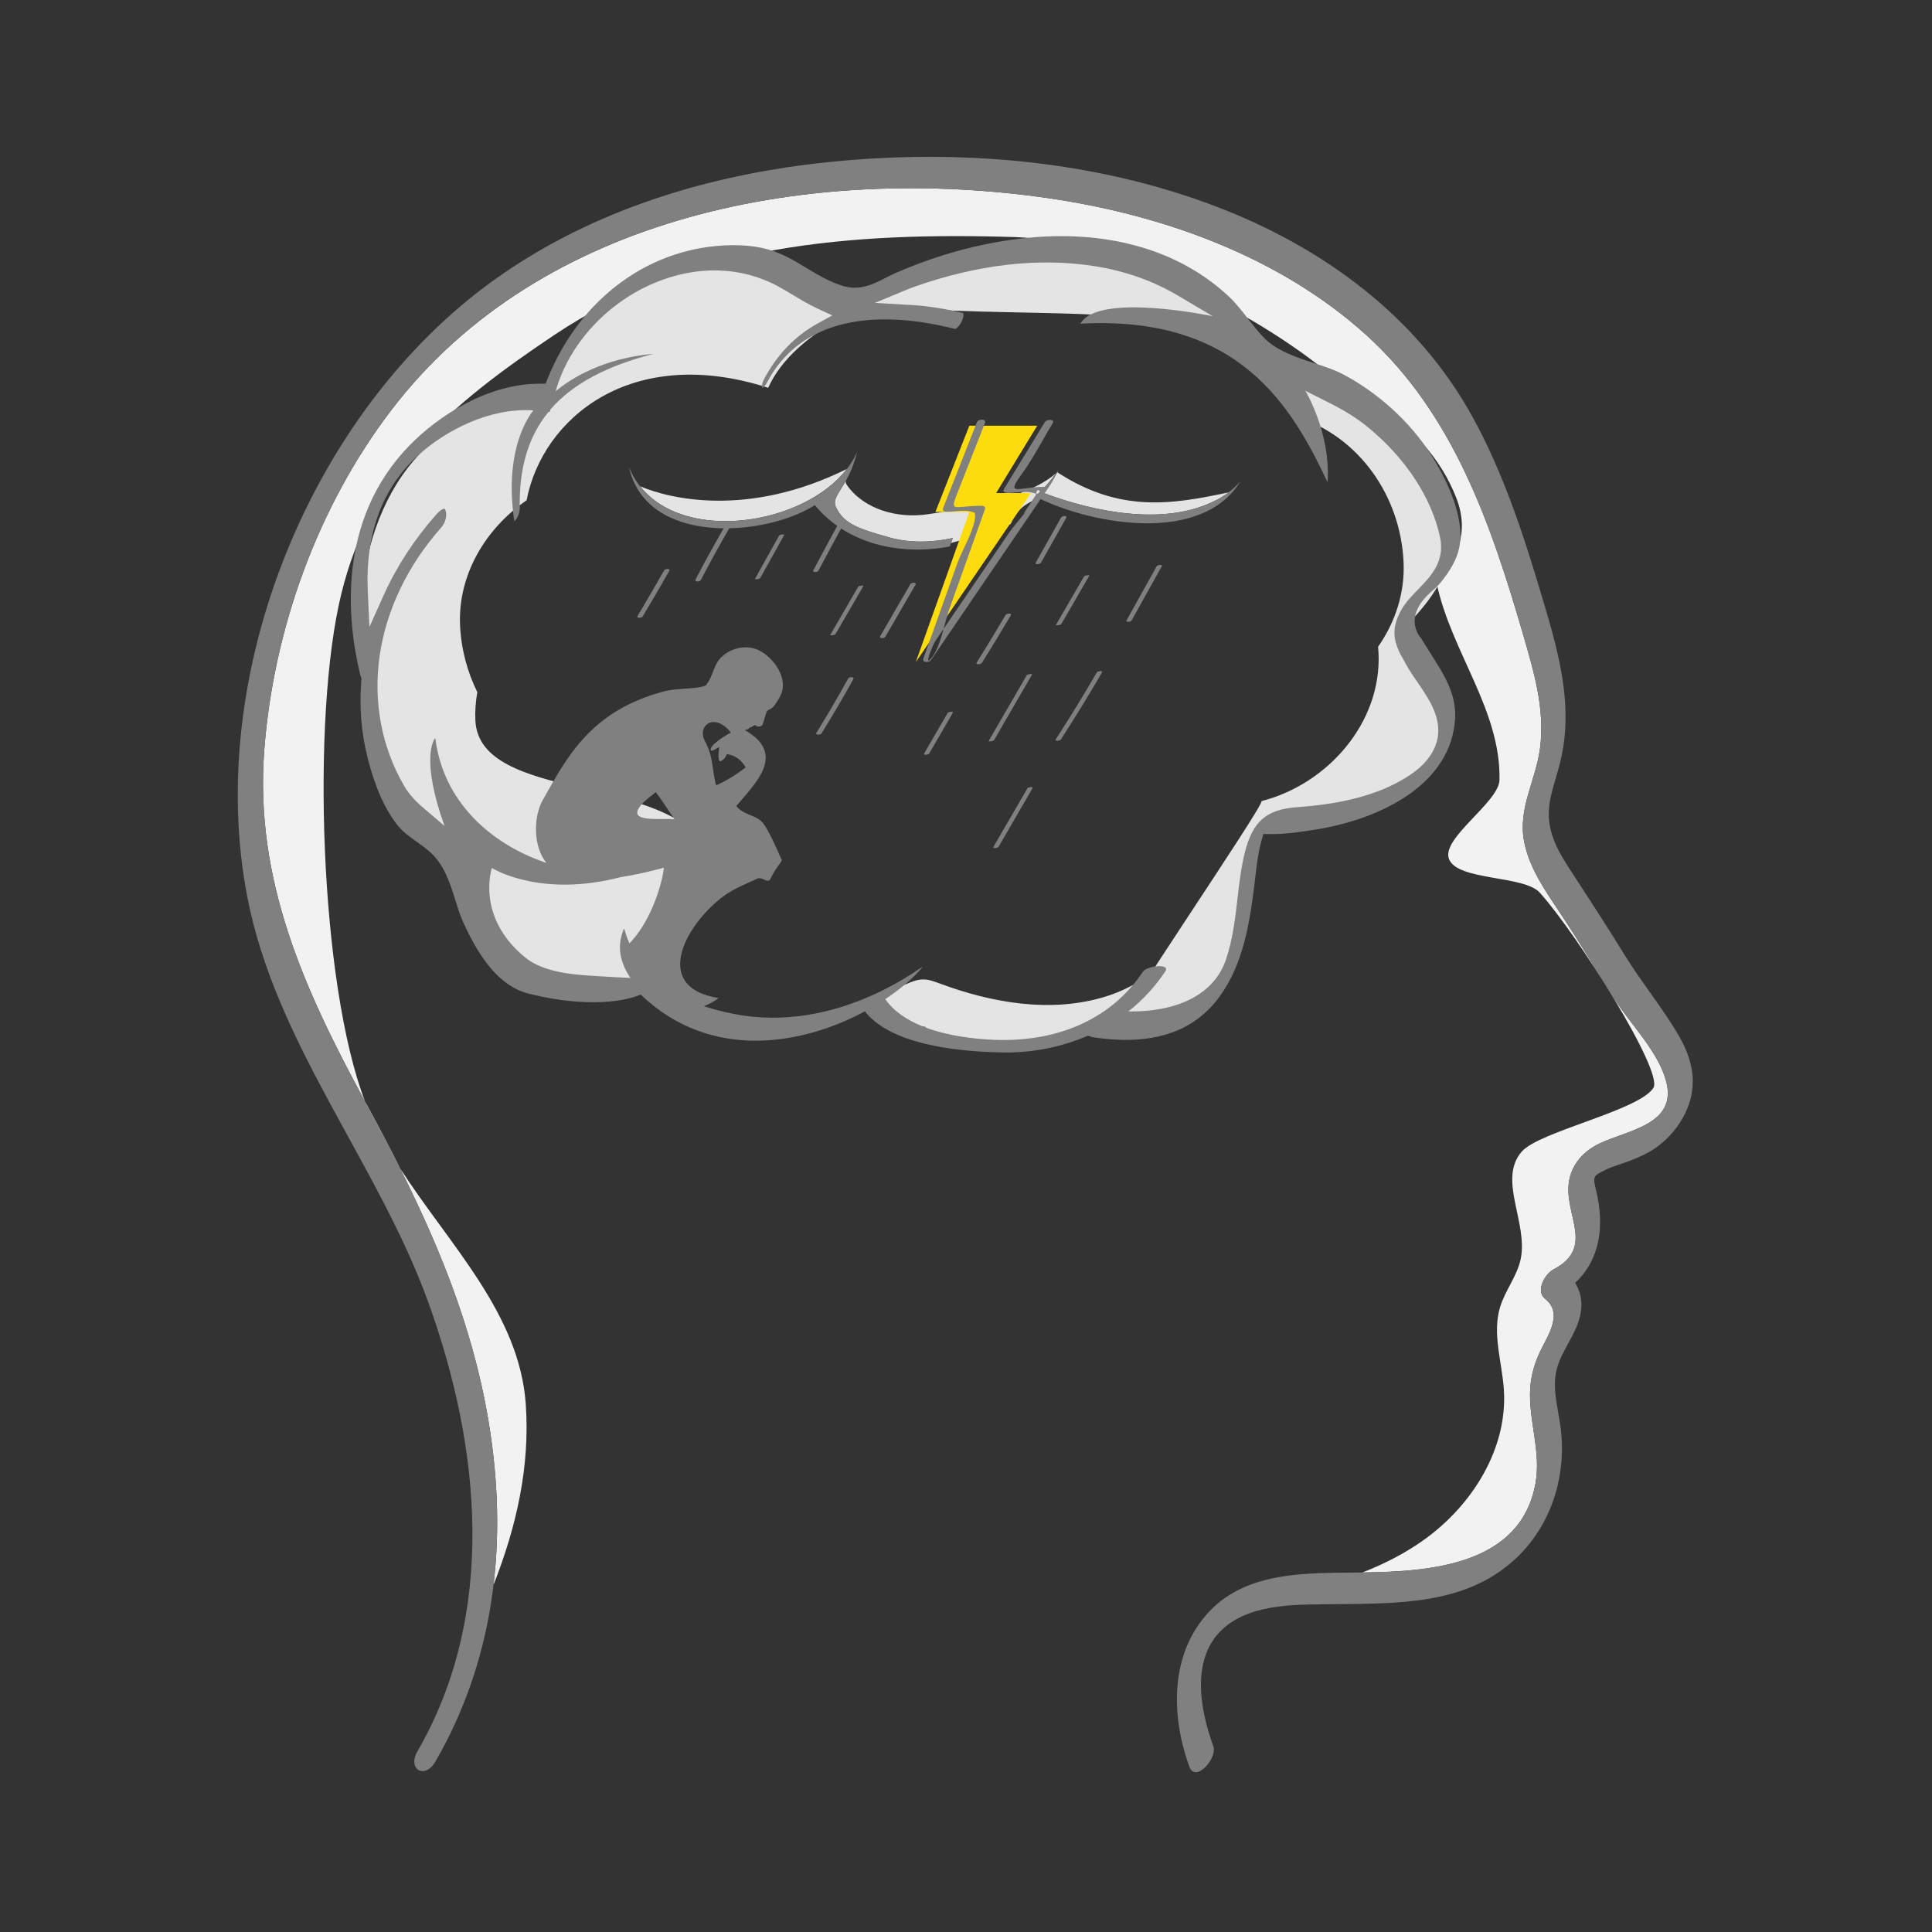 <?xml version="1.0" encoding="UTF-8" standalone="no"?>
<!DOCTYPE svg PUBLIC "-//W3C//DTD SVG 1.1//EN" "http://www.w3.org/Graphics/SVG/1.1/DTD/svg11.dtd">
<svg width="100%" height="100%" viewBox="0 0 500 500" version="1.1" xmlns="http://www.w3.org/2000/svg" xmlns:xlink="http://www.w3.org/1999/xlink" xml:space="preserve" xmlns:serif="http://www.serif.com/" style="fill-rule:evenodd;clip-rule:evenodd;stroke-linejoin:round;stroke-miterlimit:2;">
    <rect x="0" y="0" width="500" height="500" fill="#333333" stroke="none"/>
    <g id="Mental---Emotional-Health" serif:id="Mental - Emotional Health" transform="matrix(0.396,0,0,0.396,-146.884,-146.033)">
        <path id="brain-cloud-shading" serif:id="brain cloud shading" d="M968.27,1040.26C968.312,1040.26 968.353,1040.26 968.396,1040.26C970.184,1040.32 970.843,1040.7 970.809,1041.25C986.149,1046.91 1003.66,1049.01 1017.14,1049.62C1055.04,1051.35 1091.52,1039.73 1115.42,1010.16C1108.31,1014.42 1100.72,1017.87 1092.88,1020.24C1057.82,1030.87 1019.63,1024.33 985.283,1011.6C981.548,1010.21 977.713,1008.73 973.732,1008.86C970.131,1008.97 966.718,1010.39 963.398,1011.8C956.47,1014.72 949.283,1017.96 943.53,1022.64C949.481,1030.53 958.276,1036.24 968.27,1040.26ZM1199.01,597.88C1190.82,593.764 1183.51,574.046 1156.76,559.466C1076.43,515.68 1020.7,518.807 932.722,568.147C1025.13,576.027 1089.58,569.86 1139.03,580.482C1175.76,594.979 1201.33,616.785 1219.25,641.434C1258.98,654.477 1286.26,692.638 1288.2,736.267C1289.1,756.463 1282.66,775.533 1271.53,791.479C1271.64,792.868 1271.77,794.255 1271.84,795.658C1273.88,841.493 1238.1,881.427 1195.4,892.288C1196.6,895.858 1098.38,1038.9 1100.22,1043.1C1103.37,1050.28 1178.23,1064.58 1190.83,924.834C1191.86,913.393 1198.24,906.793 1209.73,906.507C1313.2,903.929 1338.91,836.65 1291.8,775.785C1367.5,697.664 1284.3,640.786 1199.01,597.88ZM812.241,978.488C819.588,962.052 831.93,948.349 839.651,932.189C836.849,930.106 834.532,927.529 832.932,924.297C808.194,874.325 683.993,893.497 681.588,839.515C681.308,833.245 681.799,827.104 682.87,821.12C676.296,807.819 672.28,792.974 671.585,777.383C670.103,744.129 688.542,713.957 715.069,695.733C725.285,642.293 783.286,593.302 872.951,622.202C891.119,582.195 943.987,571.905 923.797,561.602C854.179,526.071 778.019,519.948 730.279,626.166C636.616,636.902 607.764,707.947 605.556,777.13C605.384,782.492 614.046,791.211 616.157,807.992C611.986,849.577 626.138,899.474 669.782,924.886C683.313,986.677 729.533,1010.11 769.974,1020.86C773.238,1017.17 778.048,1014.84 783.336,1014.37C786.499,1014.09 793.293,1017.96 803.22,1022.88C802.753,1007.7 805.857,992.768 812.241,978.488ZM1031.39,711.263C1032.67,708.283 1034.2,705.44 1036.45,702.85C1038.98,699.946 1042.06,697.934 1045.37,696.258C1046.06,695.238 1046.76,694.219 1047.45,693.199C1052.66,688.519 1057.25,683.42 1061.06,678.021C1041.41,695.5 996.536,701.988 977.212,704.851C957.646,707.751 935.576,701.86 924.255,685.566C923.754,684.845 923.639,683.98 923.65,683.082C918.994,691.3 914.906,695.285 917.212,700.126C922.294,710.795 930.681,714.007 952.196,720.02C965.124,723.633 979.453,723.427 993.598,720.407L992.449,723.628C1005.57,720.311 1018.2,714.559 1031.39,711.263ZM924.37,675.241C892.332,691.151 863.489,696.085 840.193,695.99C816.896,695.895 799.146,690.772 789.292,686.569C818.853,724.058 896.211,711.762 924.37,675.241ZM1052.04,692.689C1052.59,692.197 1053.15,691.718 1053.69,691.213C1085.99,703.255 1131.04,712.485 1163.72,696.605C1167.33,695.044 1170.67,692.973 1173.8,690.564C1136.06,698.601 1102.63,703.91 1061.87,677.392C1058.92,682.971 1056.12,687.82 1052.04,692.689Z" style="fill:rgb(229,228,228);fill-rule:nonzero;"/>
        <path id="head-shading" serif:id="head shading" d="M693.463,1404.48C708.453,1366.49 717.408,1327.12 714.523,1286.37C710.334,1227.23 664.898,1182.75 632.369,1132.28C660.439,1188.27 683.017,1245.15 691.933,1308.94C696.438,1341.16 697.185,1373.2 693.463,1404.48ZM609.501,1088.65C612.438,1096.29 615.908,1103.72 619.767,1110.97C623.627,1118.23 627.876,1125.31 632.37,1132.28C625.065,1117.71 617.409,1103.2 609.501,1088.65C579.847,1011.45 574.297,837.132 593.99,756.809C613.684,676.485 664.752,633.466 733.489,587.477C821.806,528.387 927.904,520.413 1034.11,523.704C1099.49,525.73 1197.97,575.536 1246.7,619.178C1251.54,623.514 1256.05,628.154 1260.29,633.015C1263.62,632.62 1267.23,633.184 1270.92,635.15C1294.23,647.57 1312.92,669.36 1322.57,693.918C1331.39,716.37 1323.44,734.045 1309.91,750.274C1319.33,794.741 1351.86,832.88 1350.88,878.498C1350.57,893.105 1312.5,916.664 1317.91,930.236C1323.61,944.529 1366.96,940.701 1377.23,952.151C1402.14,979.91 1458.18,1069.02 1451.48,1079.7C1442.18,1094.54 1377.07,1108.16 1365.5,1121.31C1349.57,1139.39 1369.58,1167.75 1364.79,1191.37C1362.51,1202.6 1354.66,1211.94 1351.31,1222.9C1345.96,1240.35 1352.6,1258.95 1353.76,1277.17C1356.2,1315.54 1333.18,1352.28 1302,1374.75C1289.42,1383.8 1275.67,1390.84 1261.27,1396.45C1261.49,1396.45 1261.73,1396.45 1261.95,1396.44C1305.7,1395.84 1364.62,1391.66 1374.39,1338.36C1378.27,1317.18 1369.64,1297 1370.97,1275.97C1371.44,1268.48 1373.42,1261.11 1376.42,1254.25C1381.45,1242.73 1393.41,1227.62 1380.59,1217.47C1374.37,1212.56 1380.51,1201.36 1386.06,1198.45C1413.79,1183.91 1392.79,1162.92 1396.32,1140.85C1398.18,1129.29 1406.22,1120.8 1416.48,1115.97C1434.76,1107.34 1467.21,1103.62 1459.83,1075.52C1454.7,1056.01 1436.7,1038.42 1426.04,1021.66C1414.09,1002.88 1402.73,983.806 1390.39,965.274C1380.86,950.963 1370.47,936.237 1367.04,919.04C1362.69,897.18 1374.67,878.822 1377.39,857.73C1380.68,832.136 1373.4,807.803 1366.35,783.541C1345.4,711.455 1320.71,638.959 1263.4,587.33C1206.69,536.245 1130.42,509.039 1055.88,498.256C903.289,476.182 725.243,507.739 626.746,636.676C578.525,699.798 549.62,779.99 543.623,859.017C537.173,944.016 569.884,1015.74 609.501,1088.65Z" style="fill:rgb(242,242,242);fill-rule:nonzero;"/>
        <g id="lightning" transform="matrix(1,0,0,1,1048.77,801.515)">
            <path d="M0,-154.524L-44.352,-154.524L-66.527,-98.164L-44.352,-98.164L-79.366,0L-4.085,-110.52L-26.845,-110.52L0,-154.524Z" style="fill:rgb(253,220,13);fill-rule:nonzero;"/>
        </g>
        <path id="rain" d="M1042.34,884.006L1020.19,922.206C1019.43,923.528 1023,923.061 1023.53,922.151L1045.67,883.95C1046.43,882.629 1042.86,883.096 1042.34,884.006ZM990.206,834.772C985.1,843.581 979.995,852.389 974.889,861.198C974.117,862.53 977.691,862.069 978.224,861.151C983.33,852.342 988.435,843.534 993.541,834.725C994.313,833.393 990.738,833.854 990.206,834.772ZM1041.87,810.145C1033.59,824.437 1025.3,838.728 1017.02,853.02C1016.71,853.547 1020.05,853.348 1020.6,852.41C1028.88,838.118 1037.16,823.827 1045.45,809.535C1045.75,809.007 1042.41,809.207 1041.87,810.145ZM1087.73,808.237C1079.09,823.012 1070.2,837.634 1060.86,851.977C1059.97,853.337 1063.59,852.993 1064.22,852.022C1073.56,837.678 1082.45,823.057 1091.09,808.281C1091.92,806.857 1088.32,807.237 1087.73,808.237ZM925.219,812.278C918.582,824.207 911.736,836.013 904.51,847.596C903.487,849.235 907.073,849.27 907.878,847.981C915.104,836.398 921.951,824.591 928.588,812.663C929.54,810.951 925.964,810.939 925.219,812.278ZM1028.09,770.691C1021.94,781.13 1015.66,791.495 1009.22,801.763C1008.25,803.318 1011.9,803.157 1012.63,801.997C1019.07,791.729 1025.35,781.364 1031.5,770.925C1032.44,769.33 1028.79,769.508 1028.09,770.691ZM965.876,750.524C959.311,761.848 952.748,773.171 946.184,784.495C945.217,786.165 948.795,786.152 949.546,784.856C956.109,773.532 962.674,762.208 969.237,750.884C970.205,749.215 966.627,749.228 965.876,750.524ZM931.745,752.275C925.668,762.758 919.592,773.241 913.516,783.725C913.26,784.166 916.479,783.998 916.996,783.106C923.073,772.622 929.149,762.139 935.226,751.656C935.481,751.215 932.263,751.382 931.745,752.275ZM1079.34,745.54C1073.21,756.108 1067.09,766.676 1060.96,777.244C1060.75,777.611 1064.01,777.474 1064.53,776.582C1070.65,766.014 1076.78,755.446 1082.9,744.878C1083.12,744.511 1079.86,744.648 1079.34,745.54ZM1126.83,738.867C1120.26,750.673 1113.71,762.493 1107.11,774.286C1106.34,775.669 1109.92,775.22 1110.46,774.268C1117.06,762.475 1123.6,750.655 1130.18,738.849C1130.95,737.464 1127.36,737.915 1126.83,738.867ZM804.953,741.539C799.274,751.504 793.511,761.421 787.614,771.259C786.636,772.892 790.215,772.857 790.97,771.598C796.867,761.759 802.63,751.843 808.309,741.877C809.257,740.213 805.682,740.259 804.953,741.539ZM846.034,710.257C838.949,722.478 832.071,734.815 825.55,747.347C824.613,749.148 828.185,749.253 828.938,747.806C835.571,735.058 842.571,722.511 849.786,710.084C848.549,710.297 847.292,710.289 846.034,710.257ZM880.051,718.855C874.783,728.26 869.551,737.686 864.313,747.109C864.071,747.545 867.297,747.372 867.792,746.481C873.029,737.059 878.261,727.633 883.53,718.228C883.772,717.795 880.549,717.965 880.051,718.855ZM919.169,710.419C913.532,720.709 908.006,731.06 902.491,741.415C901.617,743.055 905.176,742.895 905.826,741.675C911.341,731.319 916.867,720.968 922.504,710.677C923.395,709.054 919.833,709.208 919.169,710.419ZM1064.39,706.954C1058.88,716.785 1053.38,726.616 1047.85,736.428C1046.99,737.954 1050.61,737.645 1051.23,736.555C1056.76,726.743 1062.27,716.912 1067.77,707.081C1068.62,705.55 1065,705.862 1064.39,706.954Z" style="fill:rgb(128,128,128);fill-rule:nonzero;"/>
        <path id="outline" d="M1468.04,1045.58C1457.62,1027.61 1444.01,1011.27 1433.06,993.518C1422.05,975.663 1410.72,958.121 1399.24,940.567C1394.48,933.286 1389.67,926.067 1386.5,917.918C1379.3,899.476 1385.05,887.289 1389.84,869.681C1400.61,830.081 1388.68,792.273 1377.32,754.316C1365.8,715.814 1352.92,677.091 1333.54,641.723C1297.14,575.277 1235.1,530.102 1165.19,503.538C1085.75,473.355 997.722,466.08 913.594,474.579C835.79,482.44 759.005,505.346 694.792,551.048C574.152,636.909 504.485,808.929 532.469,954.584C551.029,1051.18 618.068,1129.01 650.999,1220.33C685.088,1314.85 695.734,1423.36 643.764,1513.26C636.912,1525.12 648.57,1531.94 655.461,1520.02C692.913,1455.23 702.223,1382.55 691.934,1308.94C680.697,1228.55 647.797,1159.13 609.501,1088.65C569.884,1015.74 537.173,944.016 543.623,859.016C549.62,779.989 578.525,699.797 626.746,636.675C725.243,507.739 903.29,476.181 1055.88,498.255C1130.42,509.039 1206.69,536.245 1263.4,587.329C1320.71,638.959 1345.4,711.455 1366.35,783.541C1373.4,807.802 1380.68,832.135 1377.39,857.73C1374.67,878.822 1362.69,897.179 1367.04,919.039C1370.47,936.236 1380.86,950.963 1390.39,965.273C1402.73,983.806 1414.09,1002.88 1426.04,1021.66C1436.7,1038.42 1454.7,1056.01 1459.83,1075.52C1467.21,1103.62 1434.76,1107.34 1416.48,1115.97C1406.22,1120.81 1398.18,1129.29 1396.32,1140.85C1392.79,1162.92 1413.79,1183.91 1386.06,1198.45C1380.51,1201.35 1374.37,1212.56 1380.59,1217.48C1393.41,1227.62 1381.45,1242.73 1376.42,1254.24C1373.42,1261.11 1371.44,1268.48 1370.97,1275.97C1369.64,1297 1378.27,1317.18 1374.39,1338.36C1364.62,1391.66 1305.7,1395.84 1261.95,1396.44C1227.84,1396.91 1187.06,1394.76 1161.43,1421.73C1135.25,1449.28 1136.07,1489.98 1148.21,1523.35C1152.16,1534.2 1166.73,1517.89 1163.84,1509.93C1155.02,1485.71 1148.64,1451.2 1171.45,1432.12C1190.47,1416.21 1220.28,1417.46 1243.45,1417.16C1284.31,1416.63 1327.98,1417.64 1360.33,1388.43C1384.05,1367.01 1394.53,1334.98 1391.05,1303.58C1389.78,1292.04 1386.03,1279.84 1387.41,1268.28C1388.97,1255.23 1397.93,1245.49 1402.2,1233.36C1405.71,1223.39 1405.02,1214.7 1400.33,1207.2C1416.65,1191.84 1419.74,1170 1413.95,1146.49C1411.65,1137.19 1412.31,1137.25 1420.12,1133.33C1425.16,1130.8 1431.09,1129.36 1436.34,1127.28C1441.81,1125.12 1447.13,1122.87 1452.03,1119.57C1463.44,1111.87 1472.58,1099.68 1475.9,1086.27C1479.47,1071.89 1475.33,1058.14 1468.04,1045.58ZM1164.71,1024.19C1182.44,1003.02 1187.22,974.942 1190.6,948.007C1190.84,946.069 1191.07,944.11 1191.29,942.145C1192.21,934.115 1193.16,925.806 1195.46,917.813L1196.62,913.803L1200.78,913.857C1211.28,914.023 1222.47,912.277 1232.2,910.666C1274.08,903.7 1319.63,880.969 1321.89,838.053C1322.31,829.996 1320.45,822.062 1316.04,813.095C1313.52,807.982 1310.51,803.201 1307.31,798.131L1303.55,792.162C1302.22,790.09 1300.91,788.012 1299.65,785.903C1299.44,785.554 1286.96,772.701 1305.99,755.778C1308.26,753.759 1310.41,751.864 1311.54,750.516C1318.8,741.848 1322.91,734.417 1324.48,727.12C1329.24,705.004 1313.01,676.57 1305.81,665.375C1292.16,644.153 1271.12,625.094 1248.07,613.081C1243,610.435 1236.7,608.369 1230.04,606.179C1217.77,602.159 1205.09,597.999 1196.69,589.235C1192.86,585.241 1189.5,580.91 1186.25,576.723C1182.26,571.584 1178.49,566.728 1173.95,562.488C1158.35,547.905 1139.51,537.197 1117.94,530.65C1069.95,516.098 1020.46,525.275 987.382,535.538C977.034,538.75 966.485,542.695 956.02,547.262C953.771,548.247 951.614,549.361 949.497,550.447C941.767,554.425 933.007,558.933 922.02,555.711C913.138,553.087 905.119,548.236 897.367,543.547C893.221,541.036 889.305,538.669 885.341,536.667C874.344,531.131 863.453,528.878 849.302,529.001C796.547,529.579 750.388,562.959 728.836,616.115L727.451,619.543L723.769,619.532L723.503,619.532C689.834,619.532 657.572,640.325 638.576,659.829C590.542,709.131 597.874,775.389 606.522,810.498L607.167,812.152L607.065,813.362C605.637,830.596 607.017,847.679 611.179,864.137C615.953,883.051 622.554,897.87 630.797,908.193C634.122,912.358 638.416,915.431 642.967,918.68C645.791,920.693 648.705,922.776 651.518,925.217C661.141,933.553 664.897,945.529 668.532,957.114C670.194,962.415 671.76,967.42 673.838,971.954C684.681,995.618 697.767,1013.55 716.656,1018.21C763.004,1029.64 786.433,1020.19 789.635,1018.76C835.41,1062.62 895.419,1051.61 936.138,1029.73C943.972,1039.65 964.007,1055.1 1024.97,1056.58C1044.58,1057.05 1064.13,1053.37 1081.83,1045.63C1082.52,1045.85 1083.27,1046.06 1084.12,1046.28C1084.21,1046.3 1083.97,1046.38 1083.9,1046.44C1120.26,1052.32 1147.42,1044.84 1164.71,1024.19ZM1108.33,1029.79C1117.51,1022.54 1125.68,1013.83 1132.43,1003.69C1136.13,998.141 1120.47,999.89 1117.84,1003.83C1095.66,1037.11 1058.5,1050.06 1019.79,1048.3C1007.08,1047.72 990.572,1045.74 976.108,1040.4C976.141,1039.89 975.519,1039.53 973.833,1039.47C973.793,1039.47 973.754,1039.47 973.715,1039.47C963.81,1035.48 955.082,1029.8 949.481,1021.75C959.618,1015.01 967.897,1007.8 973.553,1001.14C977.868,996.053 924.511,1042.53 856.511,1032.44C848.838,1031.3 839.854,1029.26 830.88,1026.36C834.825,1024.82 838.227,1022.93 840.553,1020.99C800.582,1014.93 814.759,979.872 838.554,958.677C848.299,949.998 855.705,947.827 865.857,942.978C868.971,941.489 872.831,946.607 874.438,943.125C877.549,936.387 881.041,933.039 881.872,931.018C878.649,923.668 872.49,909.302 868.706,905.751C863.551,900.911 857.012,901.518 852.102,895.554C864.195,880.977 885.394,861.695 857.742,845.932C858.311,845.611 858.97,845.604 859.578,845.377C860.112,845.174 860.378,844.796 860.524,844.338C861.745,844.508 863.885,842.463 864.316,842.65C864.595,842.771 864.859,842.966 865.126,843.112C865.404,843.262 865.68,843.405 865.985,843.493C866.697,843.7 867.514,843.655 868.181,843.329C868.896,842.977 869.319,842.328 869.585,841.591C869.966,840.537 870.168,839.408 870.522,838.339C870.876,837.264 871.207,836.187 871.535,835.104C871.67,834.653 871.801,834.204 872.027,833.791C872.538,832.854 873.238,832.668 874.129,832.256C876.132,831.33 877.277,829.525 878.448,827.738C879.635,825.928 880.785,824.052 881.573,822.023C883.053,818.212 882.771,814.078 881.451,810.261C879.95,805.925 877.209,802.029 873.954,798.841C870.944,795.892 867.348,793.505 863.249,792.432C855.546,790.413 846.055,793.492 841.024,799.701C838.528,802.777 837.401,806.614 835.894,810.248C835.885,810.271 835.873,810.292 835.864,810.316C835.364,811.519 834.822,812.698 834.172,813.82C833.615,814.781 832.962,815.699 832.288,816.596C827.179,819.361 814.05,818.177 804.827,820.62C756.347,833.46 741.006,864.563 725.79,891.299C719.24,902.809 719.468,922.111 727.833,932.447C727.914,932.548 728.008,932.637 728.091,932.736C690.795,920.214 660.525,891.973 655.478,851.518C655.456,851.374 655.44,851.235 655.418,851.111C654.534,851.631 645.596,864.412 661.419,908.562C651.366,899.968 647.528,896.687 647.528,896.687C641.8,891.788 637.948,887.372 635.039,882.361C604.934,830.435 614.397,764.226 659.154,713.681C662.233,710.201 662.963,705.881 662.319,703.14C661.989,701.743 661.44,701.256 661.349,701.218C661.04,701.164 659.159,701.486 656.042,705.004C641.672,721.236 630.126,738.952 621.718,757.651L612.356,778.488L611.296,755.654C609.516,717.284 620.925,686.941 645.204,665.456C662.485,650.173 690.698,635.078 719.458,636.956C713.414,644.879 700.828,667.069 707.022,709.35C709.404,707.761 710.656,703.13 710.605,700.633C710.066,674.346 716.346,653.906 729.364,637.967L730.163,638.061L730.645,636.372C745.173,619.509 767.592,607.868 798.124,599.974C764.971,602.919 744.221,616.034 734.055,624.438L734.18,624.002C742.785,593.85 767.279,566.99 798.097,553.912C826.102,542.031 854.981,542.733 879.416,555.892C882.571,557.59 885.842,559.554 889.209,561.583C894.351,564.672 899.663,567.868 905.013,570.347L914.854,574.898L905.354,580.134C890.435,588.352 878.596,600.676 870.166,616.753C868.499,619.939 868.893,621.86 869.223,622.203C869.292,622.112 870.79,621.475 872.346,618.514C892.007,581.006 935.602,568.672 995.177,583.769C995.619,583.71 997.585,582.366 999.162,579.331C1000.75,576.3 1000.72,573.908 1000.45,573.425C988.815,570.54 977.45,568.741 966.57,568.11L942.683,566.728L964.805,557.568C965.861,557.134 966.916,556.722 967.95,556.358C1009.67,541.587 1049.41,536.972 1086.07,542.679C1105.98,545.774 1124.34,552.231 1140.63,561.877L1163.54,575.439C1163.54,575.439 1088.66,559.581 1077,580.294C1181.08,574.657 1215.33,634.897 1238.52,683.91C1240.75,651.751 1223.99,624.13 1223.99,624.13L1241.33,632.916C1250.45,637.531 1258.18,642.478 1264.97,648.035C1289.53,668.122 1306.7,694.35 1312.06,719.988C1315.36,735.787 1305.95,745.472 1297.66,754.017C1293.62,758.171 1289.45,762.464 1286.72,767.363C1280.86,777.89 1281.07,785.304 1285.32,794.624L1285.31,794.682C1285.39,794.828 1285.49,795.026 1285.58,795.194C1285.85,795.749 1286.06,796.283 1286.35,796.851L1286.39,796.699C1288.03,799.741 1290.48,804.238 1291.95,806.632C1293.36,808.919 1295.04,811.343 1296.79,813.876C1303.29,823.304 1310.66,833.985 1310.86,845.442C1311.18,863.708 1294.74,873.854 1289.34,877.189C1271.98,887.897 1248.95,894.139 1218.94,896.264C1198.7,897.693 1189.7,905.36 1184.54,925.566C1182.03,935.379 1180.83,945.818 1179.67,955.915C1178.15,969.145 1176.57,982.817 1172.08,995.987C1164.01,1019.66 1138.85,1030.21 1108.33,1029.79ZM782.262,985.281C779.353,978.661 778.961,974.609 778.467,976.092C777.035,980.387 772.024,991.699 782.906,1007.88C780.652,1007.72 773.399,1007.43 771.116,1007.28C750.336,1005.98 727.906,1005.87 713.773,994.199C681.678,967.693 692.368,936.002 692.368,936.002C692.368,936.002 723.505,955.921 777.002,941.905C787.595,940.319 797.607,937.779 804.756,935.859C804.185,943.99 797.061,970.33 782.262,985.281ZM790.372,894.298C792.958,891.377 796.423,888.914 799.516,886.502C803.805,892.254 807.759,898.249 811.7,904.245C803.849,903.053 778.834,907.318 790.372,894.298ZM843.199,842.513C843.268,842.581 843.343,842.643 843.408,842.714C843.413,842.714 843.418,842.711 843.424,842.712C843.575,842.739 843.682,842.881 843.825,842.934C845.395,844.041 846.999,845.528 848.591,847.576C845.875,848.828 835.045,855.318 835.332,858.914C835.472,860.672 840.392,857.149 840.998,856.917C840.841,857.961 839.512,866.318 841.75,866.35C843.832,865.343 845.206,863.761 845.874,861.604C851.445,862.383 855.512,865.38 858.219,870.336C852.222,874.876 845.831,878.996 838.935,882.031C836.192,872.382 837.291,863.36 831.675,853.276C826.993,844.87 834.341,836.872 843.199,842.513ZM1008.01,703.913C1007.47,703.784 1006.8,703.575 1006,703.265C1001.9,701.682 994.101,703.265 989.571,703.265C988.235,703.265 986.548,702.682 987.209,701C994.601,682.214 1001.99,663.427 1009.38,644.64C1010.26,642.414 1015.76,642.319 1014.62,645.223C1009.14,659.14 1003.67,673.056 998.194,686.972C991.043,705.146 992.623,699.319 1012.26,699.319C1013.65,699.319 1015.22,699.895 1014.62,701.583C1006.8,723.507 998.981,745.43 991.161,767.354C989.921,770.83 988.823,775.234 987.594,779.746L982.343,787.455C980.335,790.404 973.967,806.315 980.196,798.094C983.586,793.619 985.739,786.559 987.594,779.746C1001.88,758.769 1016.17,737.789 1030.46,716.809C1032.88,713.267 1037.35,708.327 1041.23,703.278C1040.76,703.658 1040.29,704.036 1039.81,704.41C1042.36,700.673 1044.9,696.936 1047.45,693.199L1047.5,693.154C1047.74,692.547 1047.93,691.954 1048.08,691.377C1047.54,691.303 1046.89,691.154 1046.11,690.908C1041.54,689.452 1034.16,690.908 1029.25,690.908C1028.2,690.908 1025.91,690.262 1026.89,688.644L1053.74,644.64C1054.96,642.63 1060.54,642.656 1058.97,645.223C1052.13,656.445 1045.96,668.705 1038.19,679.293C1027.89,693.321 1037.33,686.963 1052.53,686.963C1052.93,686.963 1053.32,687.018 1053.67,687.123C1057.21,683.343 1060.37,679.354 1063.03,675.191C1060.39,680.28 1058.01,684.685 1054.92,688.976C1054.86,689.205 1054.74,689.452 1054.56,689.716L1053.28,691.584C1053.42,691.462 1053.56,691.339 1053.69,691.213C1085.99,703.254 1131.04,712.484 1163.72,696.604C1170.47,693.68 1176.38,689.065 1181.48,683.509C1156.21,724.225 1086.35,711.686 1051,694.945C1027.09,730.041 1003.18,765.138 979.277,800.236C978.138,801.907 973.372,801.966 974.371,799.164C981.867,778.149 989.363,757.134 996.859,736.119C999.427,728.918 1009.25,712.238 1008.09,704.619C1007.16,698.482 1013.5,705.207 1008.01,703.913ZM842.429,799.672C843.268,798.646 844.193,797.677 845.344,796.849C845.848,796.486 846.404,796.188 846.94,795.864C845.345,796.879 843.833,798.156 842.429,799.672ZM903.434,698.92C870.476,719.812 793.236,725.353 781.972,673.997C804.804,730.808 909.564,713.055 931.007,664.276C925.613,687.144 913.608,692.56 917.211,700.127C922.293,710.795 930.68,714.007 952.196,720.021C965.123,723.632 979.453,723.426 993.598,720.406L991.631,725.92C959.316,732.015 924.645,724.542 903.434,698.92ZM1050.56,690.291C1050.53,689.163 1048.77,687.969 1048.23,690.73C1048.19,690.944 1048.14,691.159 1048.08,691.377C1048.63,691.45 1049.07,691.448 1049.41,691.391C1049.8,691.026 1050.18,690.66 1050.56,690.291Z" style="fill:rgb(128,128,128);fill-rule:nonzero;"/>
    </g>
</svg>
